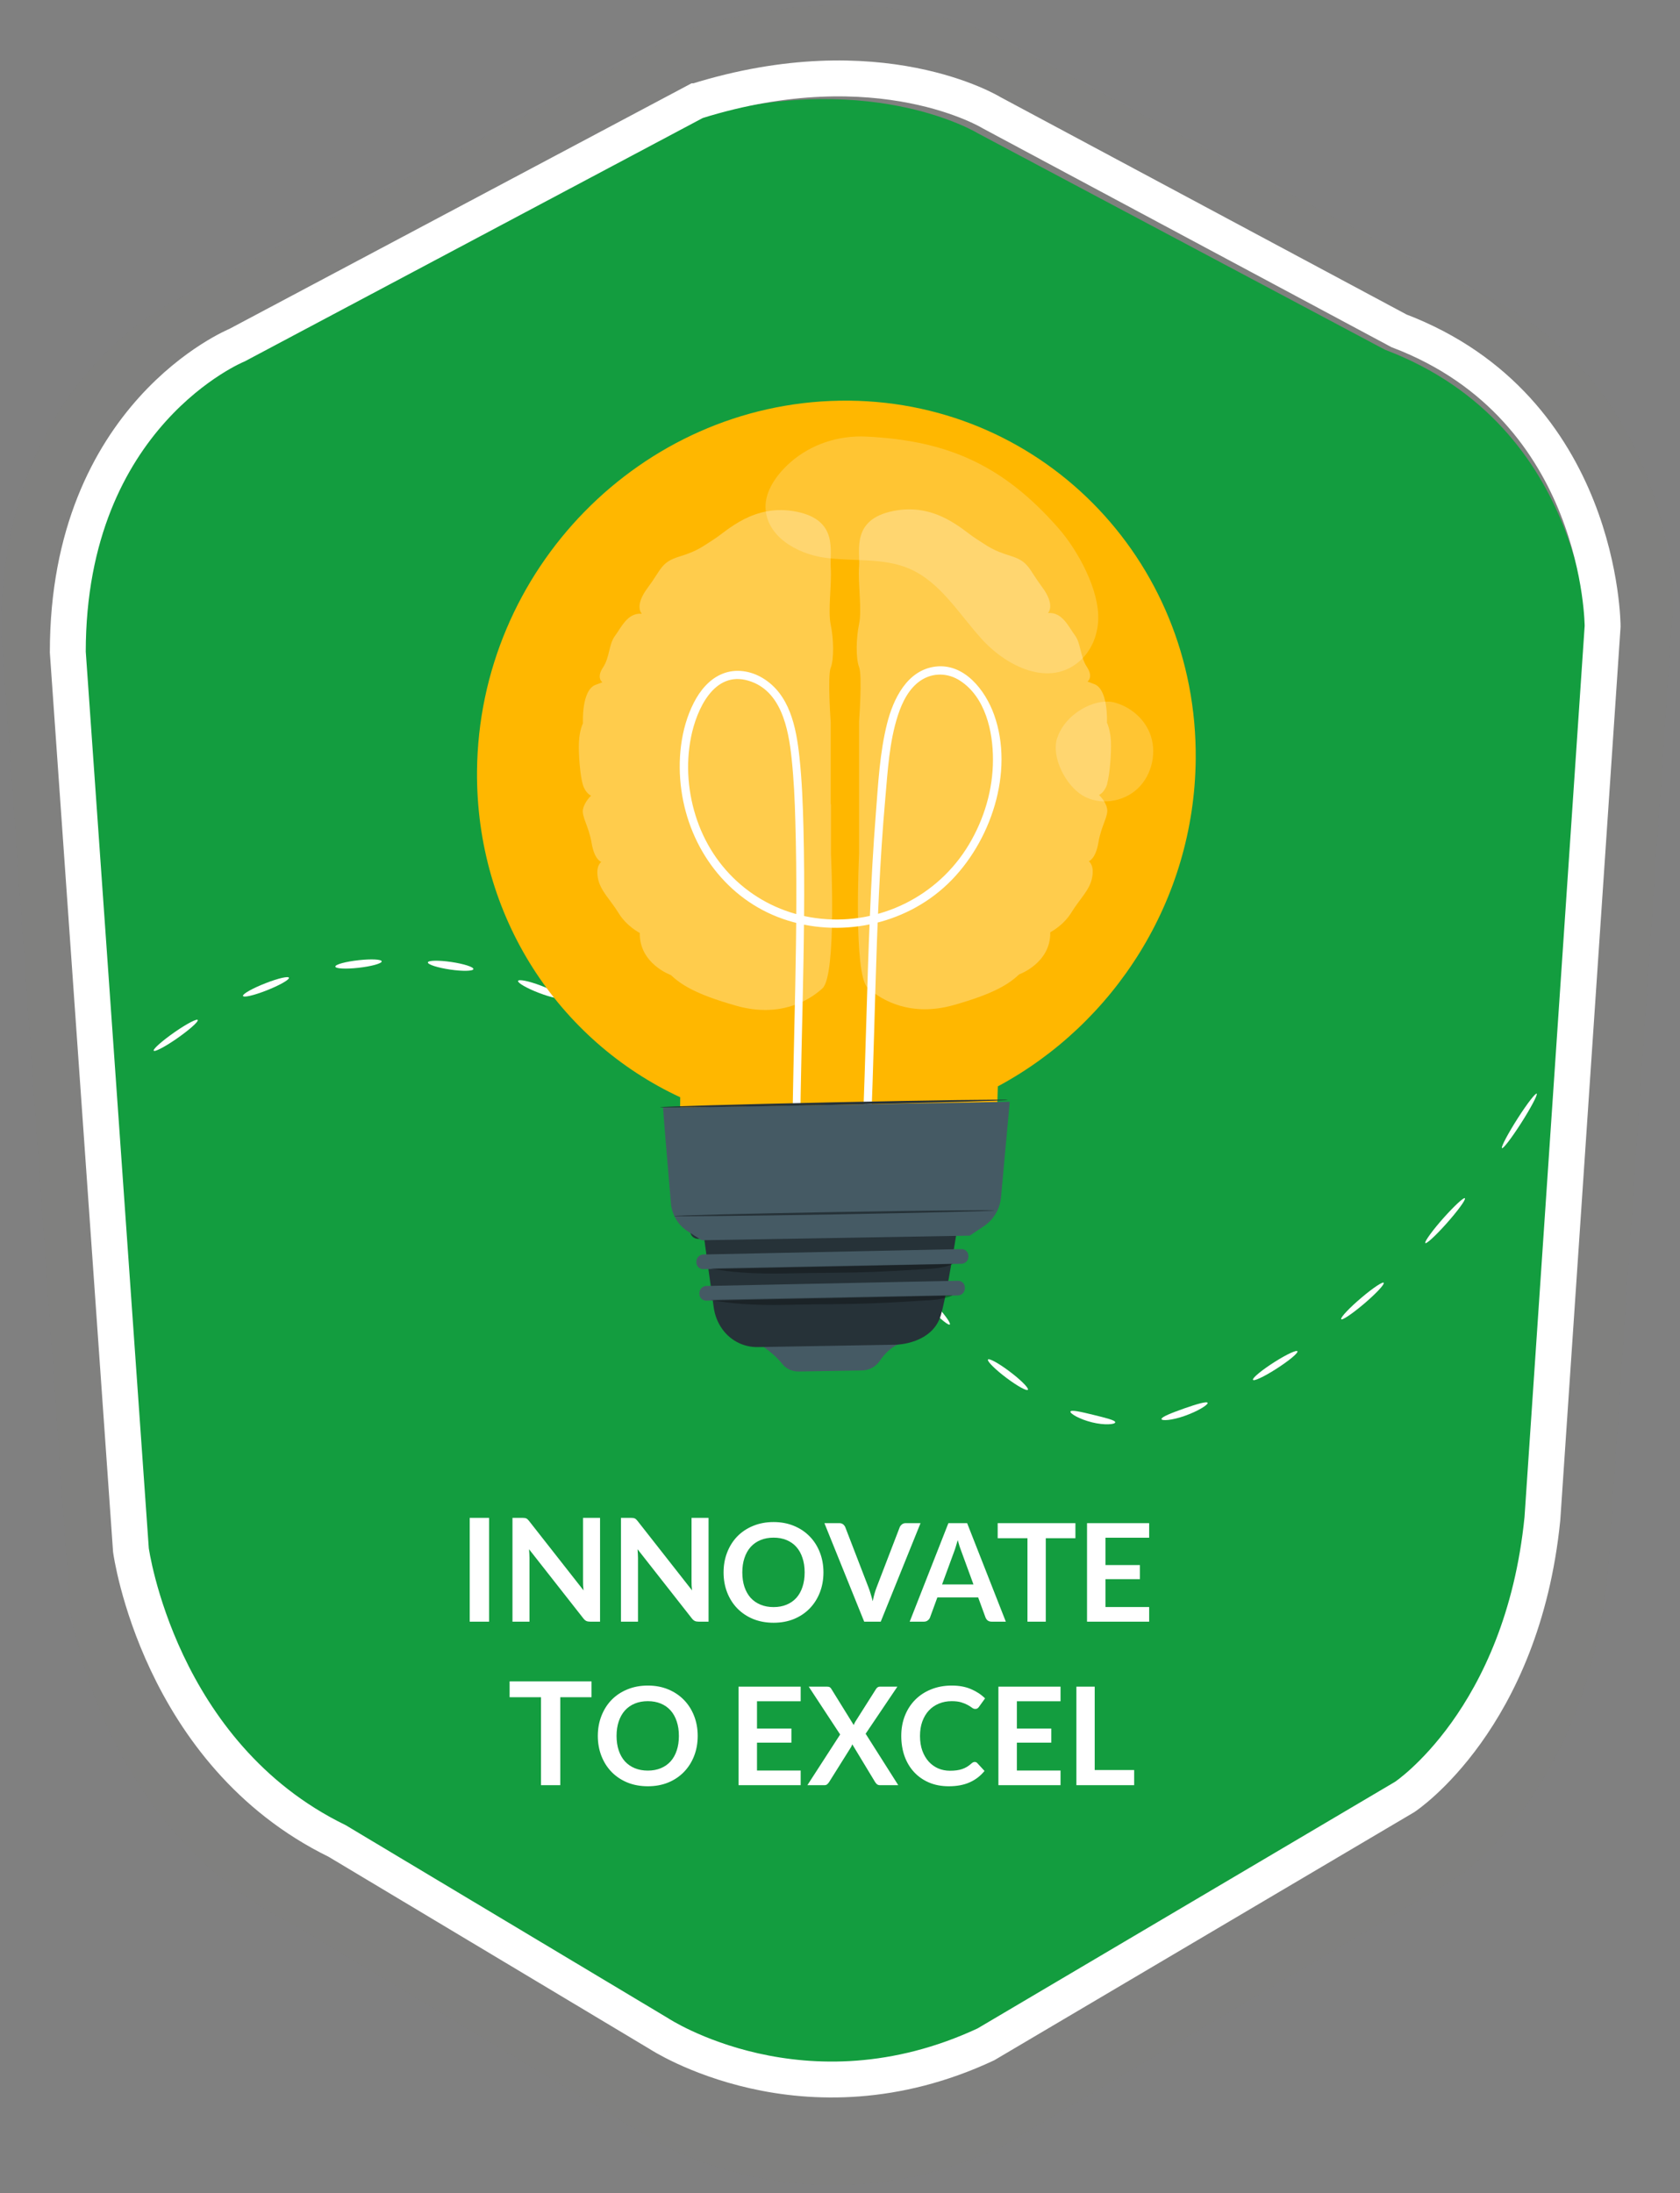 <svg width="190" height="248" viewBox="0 0 190 248" fill="none" xmlns="http://www.w3.org/2000/svg">
<rect x="0" y="0" width="190" height="248" fill="#808080" stroke="none"/>
<path opacity="0.01" d="M77.548 3.401L20.998 33.441C20.998 33.441 0.148 41.921 0.148 71.261L7.928 181.881C7.928 181.881 11.328 206.971 33.328 217.711L72.959 241.431C72.959 241.431 90.848 253.231 113.248 242.761L164.848 212.281C164.848 212.281 179.338 202.741 181.808 178.001L189.228 68.091C189.228 68.091 189.228 41.231 164.138 31.691L113.958 4.831C113.958 4.831 100.178 -3.649 77.558 3.421L77.548 3.401Z" fill="#7DBD5E"/>
<path d="M77.138 13.771L25.228 41.171C25.228 41.171 6.088 48.911 6.088 75.661L13.228 176.541C13.228 176.541 16.348 199.421 36.548 209.211L72.928 230.841C72.928 230.841 89.348 241.601 109.918 232.051L157.288 204.251C157.288 204.251 170.588 195.551 172.858 172.991L179.668 72.751C179.668 72.751 179.668 48.261 156.638 39.551L110.568 15.061C110.568 15.061 97.918 7.321 77.148 13.771H77.138Z" fill="#139D3F"/>
<path d="M55.313 183.381H53.121V171.643H55.313V183.381ZM59.103 171.643C59.2 171.643 59.282 171.648 59.347 171.659C59.411 171.664 59.468 171.681 59.517 171.708C59.571 171.729 59.623 171.764 59.671 171.813C59.72 171.856 59.774 171.916 59.834 171.992L65.995 179.842C65.973 179.652 65.957 179.468 65.946 179.29C65.941 179.106 65.938 178.935 65.938 178.778V171.643H67.862V183.381H66.734C66.561 183.381 66.417 183.354 66.303 183.3C66.19 183.246 66.079 183.148 65.971 183.007L59.834 175.19C59.85 175.363 59.861 175.536 59.866 175.71C59.877 175.877 59.882 176.032 59.882 176.172V183.381H57.958V171.643H59.103ZM71.375 171.643C71.472 171.643 71.553 171.648 71.618 171.659C71.683 171.664 71.74 171.681 71.789 171.708C71.843 171.729 71.894 171.764 71.943 171.813C71.992 171.856 72.046 171.916 72.105 171.992L78.267 179.842C78.245 179.652 78.229 179.468 78.218 179.29C78.213 179.106 78.21 178.935 78.21 178.778V171.643H80.134V183.381H79.005C78.832 183.381 78.689 183.354 78.575 183.3C78.462 183.246 78.351 183.148 78.242 183.007L72.105 175.19C72.122 175.363 72.132 175.536 72.138 175.71C72.149 175.877 72.154 176.032 72.154 176.172V183.381H70.23V171.643H71.375ZM93.128 177.81C93.128 178.627 92.992 179.385 92.72 180.083C92.448 180.777 92.065 181.378 91.572 181.886C91.079 182.395 90.486 182.793 89.792 183.08C89.099 183.363 88.331 183.504 87.488 183.504C86.646 183.504 85.876 183.363 85.177 183.08C84.483 182.793 83.888 182.395 83.389 181.886C82.896 181.378 82.513 180.777 82.241 180.083C81.969 179.385 81.833 178.627 81.833 177.81C81.833 176.993 81.969 176.238 82.241 175.545C82.513 174.846 82.896 174.243 83.389 173.734C83.888 173.226 84.483 172.83 85.177 172.548C85.876 172.26 86.646 172.116 87.488 172.116C88.331 172.116 89.099 172.26 89.792 172.548C90.486 172.835 91.079 173.233 91.572 173.742C92.065 174.245 92.448 174.846 92.72 175.545C92.992 176.238 93.128 176.993 93.128 177.81ZM91.002 177.81C91.002 177.199 90.92 176.652 90.755 176.169C90.596 175.681 90.365 175.267 90.062 174.928C89.759 174.589 89.389 174.33 88.952 174.15C88.521 173.97 88.033 173.881 87.488 173.881C86.944 173.881 86.453 173.97 86.017 174.15C85.58 174.33 85.208 174.589 84.9 174.928C84.596 175.267 84.363 175.681 84.198 176.169C84.034 176.652 83.952 177.199 83.952 177.81C83.952 178.421 84.034 178.971 84.198 179.459C84.363 179.942 84.596 180.353 84.9 180.692C85.208 181.026 85.58 181.283 86.017 181.462C86.453 181.642 86.944 181.732 87.488 181.732C88.033 181.732 88.521 181.642 88.952 181.462C89.389 181.283 89.759 181.026 90.062 180.692C90.365 180.353 90.596 179.942 90.755 179.459C90.92 178.971 91.002 178.421 91.002 177.81ZM93.236 172.239H94.908C95.088 172.239 95.234 172.283 95.347 172.37C95.46 172.458 95.545 172.571 95.602 172.709L98.221 179.505C98.308 179.726 98.391 179.97 98.468 180.237C98.55 180.499 98.627 180.777 98.699 181.069C98.817 180.479 98.963 179.957 99.138 179.505L101.75 172.709C101.796 172.591 101.879 172.483 101.997 172.386C102.115 172.288 102.261 172.239 102.436 172.239H104.108L99.608 183.381H97.736L93.236 172.239ZM113.754 183.381H112.152C111.972 183.381 111.823 183.337 111.705 183.25C111.592 183.157 111.51 183.044 111.458 182.911L110.626 180.638H106.011L105.179 182.911C105.138 183.029 105.056 183.137 104.932 183.234C104.814 183.332 104.668 183.381 104.493 183.381H102.883L107.259 172.239H109.378L113.754 183.381ZM106.543 179.174H110.095L108.739 175.468C108.677 175.303 108.608 175.111 108.53 174.89C108.459 174.664 108.387 174.42 108.315 174.158C108.243 174.42 108.171 174.664 108.099 174.89C108.032 175.116 107.965 175.314 107.899 175.483L106.543 179.174ZM121.625 172.239V173.942H118.273V183.381H116.2V173.942H112.833V172.239H121.625ZM129.965 172.239V173.888H125.026V176.978H128.917V178.573H125.026V181.724H129.965V183.381H122.938V172.239H129.965Z" fill="white"/>
<path d="M66.897 190.133V191.927H63.365V201.871H61.182V191.927H57.634V190.133H66.897ZM78.907 196.3C78.907 197.117 78.771 197.875 78.499 198.573C78.226 199.267 77.844 199.868 77.35 200.376C76.857 200.885 76.264 201.283 75.571 201.571C74.877 201.853 74.109 201.994 73.267 201.994C72.424 201.994 71.654 201.853 70.955 201.571C70.262 201.283 69.666 200.885 69.168 200.376C68.675 199.868 68.292 199.267 68.02 198.573C67.748 197.875 67.611 197.117 67.611 196.3C67.611 195.484 67.748 194.729 68.02 194.035C68.292 193.337 68.675 192.733 69.168 192.224C69.666 191.716 70.262 191.32 70.955 191.038C71.654 190.75 72.424 190.606 73.267 190.606C74.109 190.606 74.877 190.75 75.571 191.038C76.264 191.326 76.857 191.724 77.35 192.232C77.844 192.736 78.226 193.337 78.499 194.035C78.771 194.729 78.907 195.484 78.907 196.3ZM76.78 196.3C76.78 195.689 76.698 195.142 76.534 194.659C76.374 194.171 76.143 193.758 75.84 193.419C75.537 193.08 75.167 192.82 74.731 192.641C74.299 192.461 73.811 192.371 73.267 192.371C72.722 192.371 72.232 192.461 71.795 192.641C71.359 192.82 70.986 193.08 70.678 193.419C70.375 193.758 70.141 194.171 69.977 194.659C69.812 195.142 69.73 195.689 69.73 196.3C69.73 196.912 69.812 197.461 69.977 197.949C70.141 198.432 70.375 198.843 70.678 199.182C70.986 199.516 71.359 199.773 71.795 199.953C72.232 200.132 72.722 200.222 73.267 200.222C73.811 200.222 74.299 200.132 74.731 199.953C75.167 199.773 75.537 199.516 75.84 199.182C76.143 198.843 76.374 198.432 76.534 197.949C76.698 197.461 76.78 196.912 76.78 196.3ZM90.552 190.73V192.379H85.613V195.468H89.504V197.063H85.613V200.215H90.552V201.871H83.525V190.73H90.552ZM95.017 196.139L91.465 190.73H93.53C93.674 190.73 93.776 190.75 93.838 190.791C93.905 190.827 93.964 190.889 94.015 190.976L96.55 195.068C96.576 195.001 96.604 194.937 96.635 194.875C96.666 194.808 96.702 194.741 96.743 194.675L99.062 191.015C99.175 190.825 99.322 190.73 99.501 190.73H101.489L97.899 196.054L101.589 201.871H99.517C99.378 201.871 99.265 201.835 99.178 201.763C99.096 201.691 99.026 201.609 98.97 201.517L96.388 197.248C96.368 197.31 96.345 197.369 96.319 197.425C96.293 197.477 96.268 197.525 96.242 197.572L93.769 201.517C93.712 201.604 93.643 201.686 93.561 201.763C93.478 201.835 93.376 201.871 93.252 201.871H91.311L95.017 196.139ZM110.235 199.244C110.348 199.244 110.446 199.287 110.528 199.375L111.345 200.261C110.893 200.821 110.335 201.25 109.673 201.547C109.015 201.845 108.224 201.994 107.3 201.994C106.473 201.994 105.728 201.853 105.065 201.571C104.408 201.288 103.845 200.895 103.378 200.392C102.91 199.888 102.551 199.287 102.299 198.589C102.053 197.89 101.929 197.127 101.929 196.3C101.929 195.463 102.068 194.698 102.345 194.004C102.623 193.306 103.013 192.705 103.517 192.201C104.02 191.698 104.621 191.308 105.319 191.03C106.023 190.748 106.799 190.606 107.646 190.606C108.473 190.606 109.195 190.74 109.812 191.007C110.433 191.269 110.965 191.618 111.406 192.055L110.713 193.018C110.672 193.08 110.618 193.134 110.551 193.18C110.49 193.226 110.402 193.249 110.289 193.249C110.171 193.249 110.05 193.203 109.927 193.111C109.804 193.018 109.647 192.918 109.457 192.81C109.267 192.702 109.026 192.602 108.733 192.51C108.445 192.417 108.078 192.371 107.631 192.371C107.107 192.371 106.624 192.463 106.182 192.648C105.746 192.828 105.368 193.087 105.05 193.426C104.736 193.765 104.49 194.179 104.31 194.667C104.135 195.15 104.048 195.694 104.048 196.3C104.048 196.927 104.135 197.484 104.31 197.972C104.49 198.46 104.731 198.871 105.034 199.205C105.337 199.539 105.694 199.796 106.105 199.976C106.516 200.15 106.958 200.238 107.431 200.238C107.713 200.238 107.967 200.222 108.193 200.191C108.425 200.161 108.635 200.112 108.825 200.045C109.02 199.978 109.203 199.893 109.372 199.791C109.547 199.683 109.719 199.552 109.889 199.398C109.94 199.352 109.994 199.316 110.05 199.29C110.107 199.259 110.169 199.244 110.235 199.244ZM119.942 190.73V192.379H115.003V195.468H118.894V197.063H115.003V200.215H119.942V201.871H112.915V190.73H119.942ZM123.806 200.161H128.268V201.871H121.734V190.73H123.806V200.161Z" fill="white"/>
<path d="M169.858 129.82C169.958 129.99 170.918 128.74 172.008 127.04C173.098 125.34 173.898 123.83 173.798 123.68C173.698 123.53 172.728 124.77 171.648 126.46C170.568 128.15 169.768 129.66 169.858 129.82Z" fill="white"/>
<path d="M161.189 140.551C161.259 140.751 162.329 139.771 163.579 138.371C164.829 136.971 165.769 135.691 165.679 135.511C165.589 135.331 164.529 136.311 163.289 137.691C162.059 139.071 161.119 140.361 161.189 140.551Z" fill="white"/>
<path d="M151.678 149.161C151.728 149.371 152.858 148.621 154.198 147.491C155.538 146.361 156.568 145.281 156.498 145.071C156.438 144.871 155.308 145.611 153.978 146.741C152.648 147.861 151.618 148.951 151.678 149.161Z" fill="white"/>
<path d="M141.708 156.021C141.748 156.241 142.908 155.711 144.298 154.821C145.698 153.931 146.788 153.041 146.738 152.821C146.688 152.601 145.528 153.141 144.138 154.021C142.758 154.901 141.658 155.791 141.698 156.021H141.708Z" fill="white"/>
<path d="M131.359 160.461C131.359 160.701 132.559 160.621 134.009 160.101C135.459 159.591 136.609 158.871 136.579 158.651C136.549 158.421 135.379 158.761 133.949 159.261C132.519 159.771 131.359 160.221 131.359 160.461Z" fill="white"/>
<path d="M121.058 159.62C121.008 159.85 122.078 160.49 123.498 160.84C124.918 161.19 126.108 161.08 126.128 160.84C126.148 160.6 125.018 160.33 123.638 159.99C122.248 159.65 121.118 159.39 121.058 159.63V159.62Z" fill="white"/>
<path d="M111.729 153.751C111.649 153.961 112.599 154.901 113.859 155.841C115.119 156.781 116.189 157.361 116.259 157.141C116.329 156.921 115.379 155.981 114.129 155.051C112.889 154.121 111.809 153.541 111.729 153.751Z" fill="white"/>
<path d="M103.278 145.42C103.188 145.62 104.038 146.76 105.188 147.96C106.338 149.16 107.338 149.97 107.428 149.76C107.518 149.55 106.668 148.42 105.518 147.22C104.378 146.02 103.378 145.22 103.278 145.42Z" fill="white"/>
<path d="M95.128 136.431C95.038 136.631 95.868 137.801 96.998 139.041C98.128 140.281 99.118 141.121 99.208 140.921C99.308 140.721 98.468 139.551 97.338 138.311C96.208 137.071 95.218 136.231 95.128 136.431Z" fill="white"/>
<path d="M86.618 128.241C86.538 128.451 87.428 129.511 88.618 130.591C89.808 131.681 90.848 132.391 90.928 132.191C91.008 131.991 90.118 130.931 88.928 129.841C87.738 128.751 86.698 128.031 86.618 128.251V128.241Z" fill="white"/>
<path d="M77.719 121.081C77.648 121.301 78.588 122.251 79.829 123.201C81.069 124.151 82.138 124.751 82.219 124.531C82.299 124.321 81.359 123.371 80.109 122.411C78.859 121.461 77.788 120.861 77.719 121.081Z" fill="white"/>
<path d="M68.379 115.17C68.32 115.4 69.32 116.2 70.62 116.96C71.919 117.72 73.029 118.16 73.1 117.94C73.169 117.72 72.169 116.92 70.859 116.15C69.549 115.38 68.439 114.94 68.379 115.17Z" fill="white"/>
<path d="M58.589 110.931C58.549 111.161 59.609 111.771 60.979 112.291C62.339 112.811 63.489 113.041 63.549 112.811C63.609 112.581 62.539 111.971 61.159 111.451C59.789 110.931 58.639 110.701 58.589 110.931Z" fill="white"/>
<path d="M48.389 108.83C48.369 109.07 49.489 109.43 50.909 109.64C52.319 109.85 53.499 109.82 53.539 109.59C53.579 109.35 52.449 108.99 51.019 108.78C49.589 108.57 48.419 108.6 48.389 108.83Z" fill="white"/>
<path d="M37.928 109.301C37.928 109.541 39.098 109.601 40.538 109.441C41.978 109.281 43.158 108.961 43.168 108.721C43.178 108.481 42.008 108.421 40.558 108.581C39.098 108.741 37.918 109.061 37.928 109.301Z" fill="white"/>
<path d="M27.479 112.611C27.509 112.841 28.689 112.571 30.119 112.011C31.549 111.451 32.699 110.811 32.679 110.581C32.669 110.351 31.489 110.611 30.039 111.181C28.599 111.741 27.449 112.381 27.479 112.611Z" fill="white"/>
<path d="M17.379 118.8C17.429 119.01 18.589 118.42 19.959 117.47C21.329 116.52 22.409 115.58 22.369 115.36C22.329 115.14 21.179 115.73 19.789 116.69C18.409 117.65 17.329 118.59 17.379 118.8Z" fill="white"/>
<path d="M78.718 11.45L26.808 39.03C26.808 39.03 7.668 46.82 7.668 73.74L14.808 175.29C14.808 175.29 17.928 198.32 38.128 208.18L74.508 229.96C74.508 229.96 90.928 240.79 111.498 231.18L158.868 203.2C158.868 203.2 172.168 194.44 174.438 171.73L181.248 70.83C181.248 70.83 181.248 46.17 158.218 37.41L112.148 12.75C112.148 12.75 99.498 4.96 78.728 11.45H78.718Z" stroke="white" stroke-width="4.06" stroke-miterlimit="10"/>
<path d="M135.229 85.85C135.439 63.09 117.409 44.94 94.969 45.31C72.519 45.68 54.159 64.42 53.949 87.18C53.799 103.66 63.209 117.71 76.929 124.08C76.879 128.96 76.829 134.48 76.829 134.48L112.449 133.9C112.449 133.9 112.719 128.06 112.849 122.85C125.999 115.79 135.079 101.81 135.229 85.86V85.85Z" fill="#FFB700"/>
<g opacity="0.3">
<path d="M125.209 88.621C125.509 87.601 125.699 85.141 125.639 83.811C125.569 82.471 125.189 81.721 125.189 81.721C125.189 81.721 125.379 77.871 123.699 77.341L122.989 77.071C122.989 77.071 123.699 76.591 122.919 75.411C122.139 74.231 122.269 72.791 121.559 71.831C120.859 70.891 120.159 69.241 118.609 69.321C118.639 69.321 118.669 69.321 118.669 69.321C118.669 69.321 118.649 69.321 118.599 69.321C118.599 69.321 118.579 69.321 118.569 69.321C118.549 69.321 118.529 69.321 118.519 69.321C118.589 69.251 119.349 68.391 117.859 66.391C116.299 64.301 116.369 63.501 114.289 62.861C112.209 62.221 111.759 61.791 110.329 60.881C108.899 59.971 105.849 56.821 101.039 57.781C96.229 58.741 97.299 62.271 97.159 64.091C97.019 65.911 97.499 68.961 97.159 70.561C96.819 72.161 96.779 74.461 97.159 75.431C97.539 76.391 97.159 81.581 97.159 81.581V96.551C97.159 96.551 96.499 110.181 98.119 111.681C99.739 113.181 103.069 115.001 107.839 113.661C112.609 112.321 114.169 111.201 115.269 110.181C115.269 110.181 118.849 108.901 118.779 105.421C118.779 105.421 120.269 104.671 121.179 103.171C122.089 101.671 123.259 100.661 123.519 99.211C123.779 97.771 123.129 97.391 123.129 97.391C123.129 97.391 123.909 97.181 124.229 95.251C124.549 93.331 125.399 92.261 125.199 91.401C125.009 90.541 124.289 89.901 124.289 89.901C124.289 89.901 124.929 89.631 125.229 88.621H125.209Z" fill="white"/>
<path d="M93.949 90.941V81.661C93.949 81.661 93.569 76.471 93.949 75.511C94.329 74.551 94.289 72.251 93.949 70.641C93.609 69.041 94.089 65.991 93.949 64.171C93.809 62.351 94.869 58.821 90.069 57.861C85.259 56.901 82.209 60.051 80.779 60.961C79.349 61.871 78.899 62.301 76.819 62.941C74.739 63.581 74.809 64.381 73.249 66.471C71.749 68.471 72.519 69.331 72.589 69.401C72.569 69.401 72.549 69.401 72.539 69.401C72.539 69.401 72.519 69.401 72.509 69.401C72.459 69.401 72.439 69.401 72.439 69.401C72.439 69.401 72.469 69.401 72.499 69.401C70.949 69.321 70.249 70.971 69.549 71.911C68.839 72.871 68.969 74.321 68.189 75.491C67.409 76.671 68.129 77.151 68.129 77.151L67.419 77.421C65.729 77.951 65.929 81.801 65.929 81.801C65.929 81.801 65.539 82.551 65.479 83.891C65.409 85.231 65.609 87.691 65.909 88.701C66.209 89.721 66.849 89.981 66.849 89.981C66.849 89.981 66.139 90.621 65.939 91.481C65.749 92.341 66.589 93.411 66.909 95.331C67.229 97.261 68.009 97.471 68.009 97.471C68.009 97.471 67.359 97.841 67.619 99.291C67.879 100.731 69.049 101.751 69.959 103.251C70.869 104.751 72.359 105.501 72.359 105.501C72.289 108.981 75.869 110.261 75.869 110.261C76.969 111.281 78.529 112.401 83.299 113.741C88.069 115.081 91.389 113.261 93.019 111.761C94.639 110.261 93.979 96.631 93.979 96.631V90.941H93.949Z" fill="white"/>
</g>
<path d="M90.479 133.761C90.399 120.401 91.199 107.011 90.869 93.661C90.799 90.961 90.699 88.261 90.409 85.581C90.049 82.221 89.309 78.491 86.229 76.661C84.889 75.861 83.209 75.581 81.709 76.191C80.239 76.781 79.179 78.071 78.469 79.461C76.939 82.451 76.609 86.111 77.059 89.351C77.979 95.991 82.249 101.721 88.539 103.911C94.809 106.101 102.239 104.701 107.199 99.941C112.069 95.271 114.729 87.261 112.429 80.831C111.439 78.051 109.059 74.971 105.779 75.381C102.589 75.791 101.029 79.021 100.319 81.841C99.499 85.111 99.319 88.591 99.059 91.931C98.749 95.831 98.539 99.731 98.379 103.631C98.039 111.661 97.899 119.701 97.559 127.731C97.479 129.501 97.399 131.281 97.299 133.051C97.259 133.651 98.179 133.601 98.219 133.001C99.049 118.781 98.859 104.531 100.119 90.331C100.399 87.201 100.569 83.881 101.559 80.861C102.039 79.391 102.809 77.831 104.129 76.951C105.529 76.021 107.229 76.091 108.589 76.981C111.429 78.831 112.309 82.681 112.299 85.921C112.299 89.271 111.309 92.621 109.569 95.521C106.039 101.401 99.489 104.561 92.869 103.891C86.369 103.241 80.989 98.971 78.839 92.751C77.809 89.771 77.529 86.501 78.149 83.371C78.769 80.241 80.749 75.821 84.629 76.971C88.349 78.061 89.169 82.371 89.529 85.781C89.779 88.141 89.889 90.521 89.949 92.891C90.309 105.261 89.689 117.671 89.589 130.051C89.589 131.301 89.579 132.561 89.589 133.811C89.589 134.411 90.509 134.361 90.509 133.761H90.479Z" fill="white"/>
<path d="M86.139 152.161C86.139 152.161 87.589 153.101 88.449 154.211C88.899 154.791 89.599 155.101 90.329 155.091L97.499 154.971C98.299 154.961 99.059 154.551 99.519 153.861C100.049 153.061 100.999 152.111 101.989 151.891L86.149 152.161H86.139Z" fill="#455A64"/>
<path d="M78.549 132.051C78.549 132.201 80.119 143.521 80.719 147.851C80.969 149.631 82.039 151.191 83.649 151.911C84.239 152.171 84.919 152.341 85.689 152.331C88.759 152.281 101.369 152.061 101.369 152.061C101.369 152.061 105.469 151.991 106.419 148.681C107.429 145.191 109.389 131.521 109.389 131.521L78.549 132.051Z" fill="#263238"/>
<path d="M108.338 146.49L79.868 147.08C79.438 147.08 79.088 146.74 79.098 146.31V146.22C79.098 145.79 79.448 145.43 79.878 145.42L108.348 144.83C108.778 144.83 109.128 145.17 109.118 145.6V145.69C109.118 146.13 108.768 146.48 108.338 146.49Z" fill="#455A64"/>
<path d="M108.738 142.91L79.528 143.52C79.098 143.52 78.748 143.18 78.758 142.75V142.66C78.758 142.23 79.108 141.87 79.538 141.86L108.748 141.25C109.178 141.25 109.518 141.59 109.518 142.02V142.11C109.518 142.55 109.168 142.9 108.738 142.91Z" fill="#455A64"/>
<path d="M109.367 139.32L78.977 139.95C78.547 139.95 78.197 139.61 78.207 139.18V139.09C78.207 138.66 78.557 138.3 78.987 138.29L109.377 137.66C109.807 137.66 110.157 138 110.147 138.43V138.52C110.147 138.95 109.797 139.31 109.367 139.32Z" fill="#E0E0E0"/>
<path d="M109.368 139.32C109.368 139.32 109.638 139.35 109.938 139.02C110.078 138.86 110.148 138.58 110.088 138.27C110.028 137.97 109.718 137.67 109.308 137.72C107.628 137.77 105.218 137.83 102.258 137.91C96.288 138.04 88.068 138.23 78.978 138.43C78.738 138.43 78.508 138.58 78.398 138.79C78.298 139 78.298 139.29 78.398 139.49C78.508 139.7 78.738 139.83 78.968 139.82C79.248 139.82 79.528 139.81 79.798 139.8C80.908 139.78 81.998 139.76 83.068 139.73C85.208 139.69 87.278 139.65 89.248 139.61C93.188 139.54 96.728 139.48 99.708 139.42C102.678 139.38 105.078 139.34 106.758 139.32C107.578 139.32 108.218 139.31 108.678 139.31C108.888 139.31 109.048 139.31 109.178 139.31C109.288 139.31 109.348 139.31 109.348 139.32C109.348 139.32 109.288 139.33 109.178 139.34C109.048 139.34 108.888 139.35 108.678 139.36C108.218 139.38 107.578 139.4 106.758 139.42C105.078 139.47 102.668 139.53 99.708 139.61C96.728 139.68 93.178 139.76 89.248 139.86C87.278 139.9 85.208 139.95 83.068 140C81.998 140.02 80.908 140.05 79.798 140.07C79.518 140.07 79.248 140.08 78.968 140.09C78.648 140.1 78.318 139.92 78.168 139.63C78.088 139.49 78.048 139.31 78.058 139.16C78.058 139.01 78.088 138.83 78.168 138.68C78.318 138.38 78.648 138.17 78.978 138.17C88.058 138 96.278 137.84 102.258 137.73C105.228 137.69 107.628 137.65 109.308 137.63C109.758 137.59 110.108 137.94 110.158 138.27C110.218 138.6 110.128 138.91 109.968 139.08C109.818 139.26 109.638 139.32 109.528 139.34C109.418 139.36 109.358 139.34 109.358 139.34L109.368 139.32Z" fill="#263238"/>
<path d="M74.988 125.26C74.988 125.55 75.568 132.5 75.878 136.06C75.988 137.37 76.688 138.54 77.768 139.23L79.358 140.25L109.668 139.73L111.258 138.67C112.368 137.93 113.088 136.72 113.208 135.39L114.198 124.59L74.988 125.26Z" fill="#455A64"/>
<g opacity="0.3">
<path d="M80.389 146.99C83.529 147.61 86.669 147.61 90.119 147.53C92.909 147.47 95.639 147.5 98.669 147.38C100.889 147.3 102.929 147.16 105.149 147.03C106.269 146.97 107.499 146.68 107.729 146.46L80.389 146.98V146.99Z" fill="black"/>
</g>
<g opacity="0.3">
<path d="M80.418 143.44C83.558 144.06 86.698 144.06 90.148 143.98C92.938 143.92 95.668 143.95 98.698 143.83C100.918 143.75 102.958 143.61 105.178 143.48C106.298 143.42 107.528 143.13 107.758 142.91L80.418 143.43V143.44Z" fill="black"/>
</g>
<path d="M112.458 136.88C112.458 136.95 104.348 137.15 94.348 137.33C84.348 137.5 76.238 137.58 76.238 137.51C76.238 137.44 84.348 137.24 94.348 137.06C104.348 136.89 112.458 136.81 112.458 136.88Z" fill="#263238"/>
<path d="M113.989 124.38C113.989 124.46 105.189 124.71 94.319 124.94C83.449 125.17 74.649 125.29 74.639 125.21C74.639 125.13 83.439 124.88 94.309 124.65C105.169 124.42 113.979 124.3 113.979 124.38H113.989Z" fill="#263238"/>
<g opacity="0.2">
<path d="M86.579 57.37C86.539 55.62 87.689 53.8 89.349 52.32C91.729 50.21 94.859 49.22 97.969 49.37C107.139 49.81 113.439 52.57 119.739 59.77C121.869 62.21 124.379 66.72 124.199 70.18C124.109 71.92 123.409 73.61 122.099 74.76C118.679 77.75 113.889 75.39 111.079 72.32C108.459 69.45 106.369 65.81 102.799 64.29C99.859 63.04 96.479 63.51 93.299 63.07C90.119 62.64 86.649 60.63 86.579 57.37Z" fill="white"/>
</g>
<g opacity="0.2">
<path d="M119.579 83.43C120.479 80.721 123.739 78.951 125.919 79.41C127.719 79.85 129.309 81.141 130.019 82.861C130.879 84.941 130.339 87.581 128.679 89.16C127.019 90.74 124.339 91.1 122.429 89.951C120.519 88.8 118.849 85.6 119.569 83.421L119.579 83.43Z" fill="white"/>
</g>
</svg>
